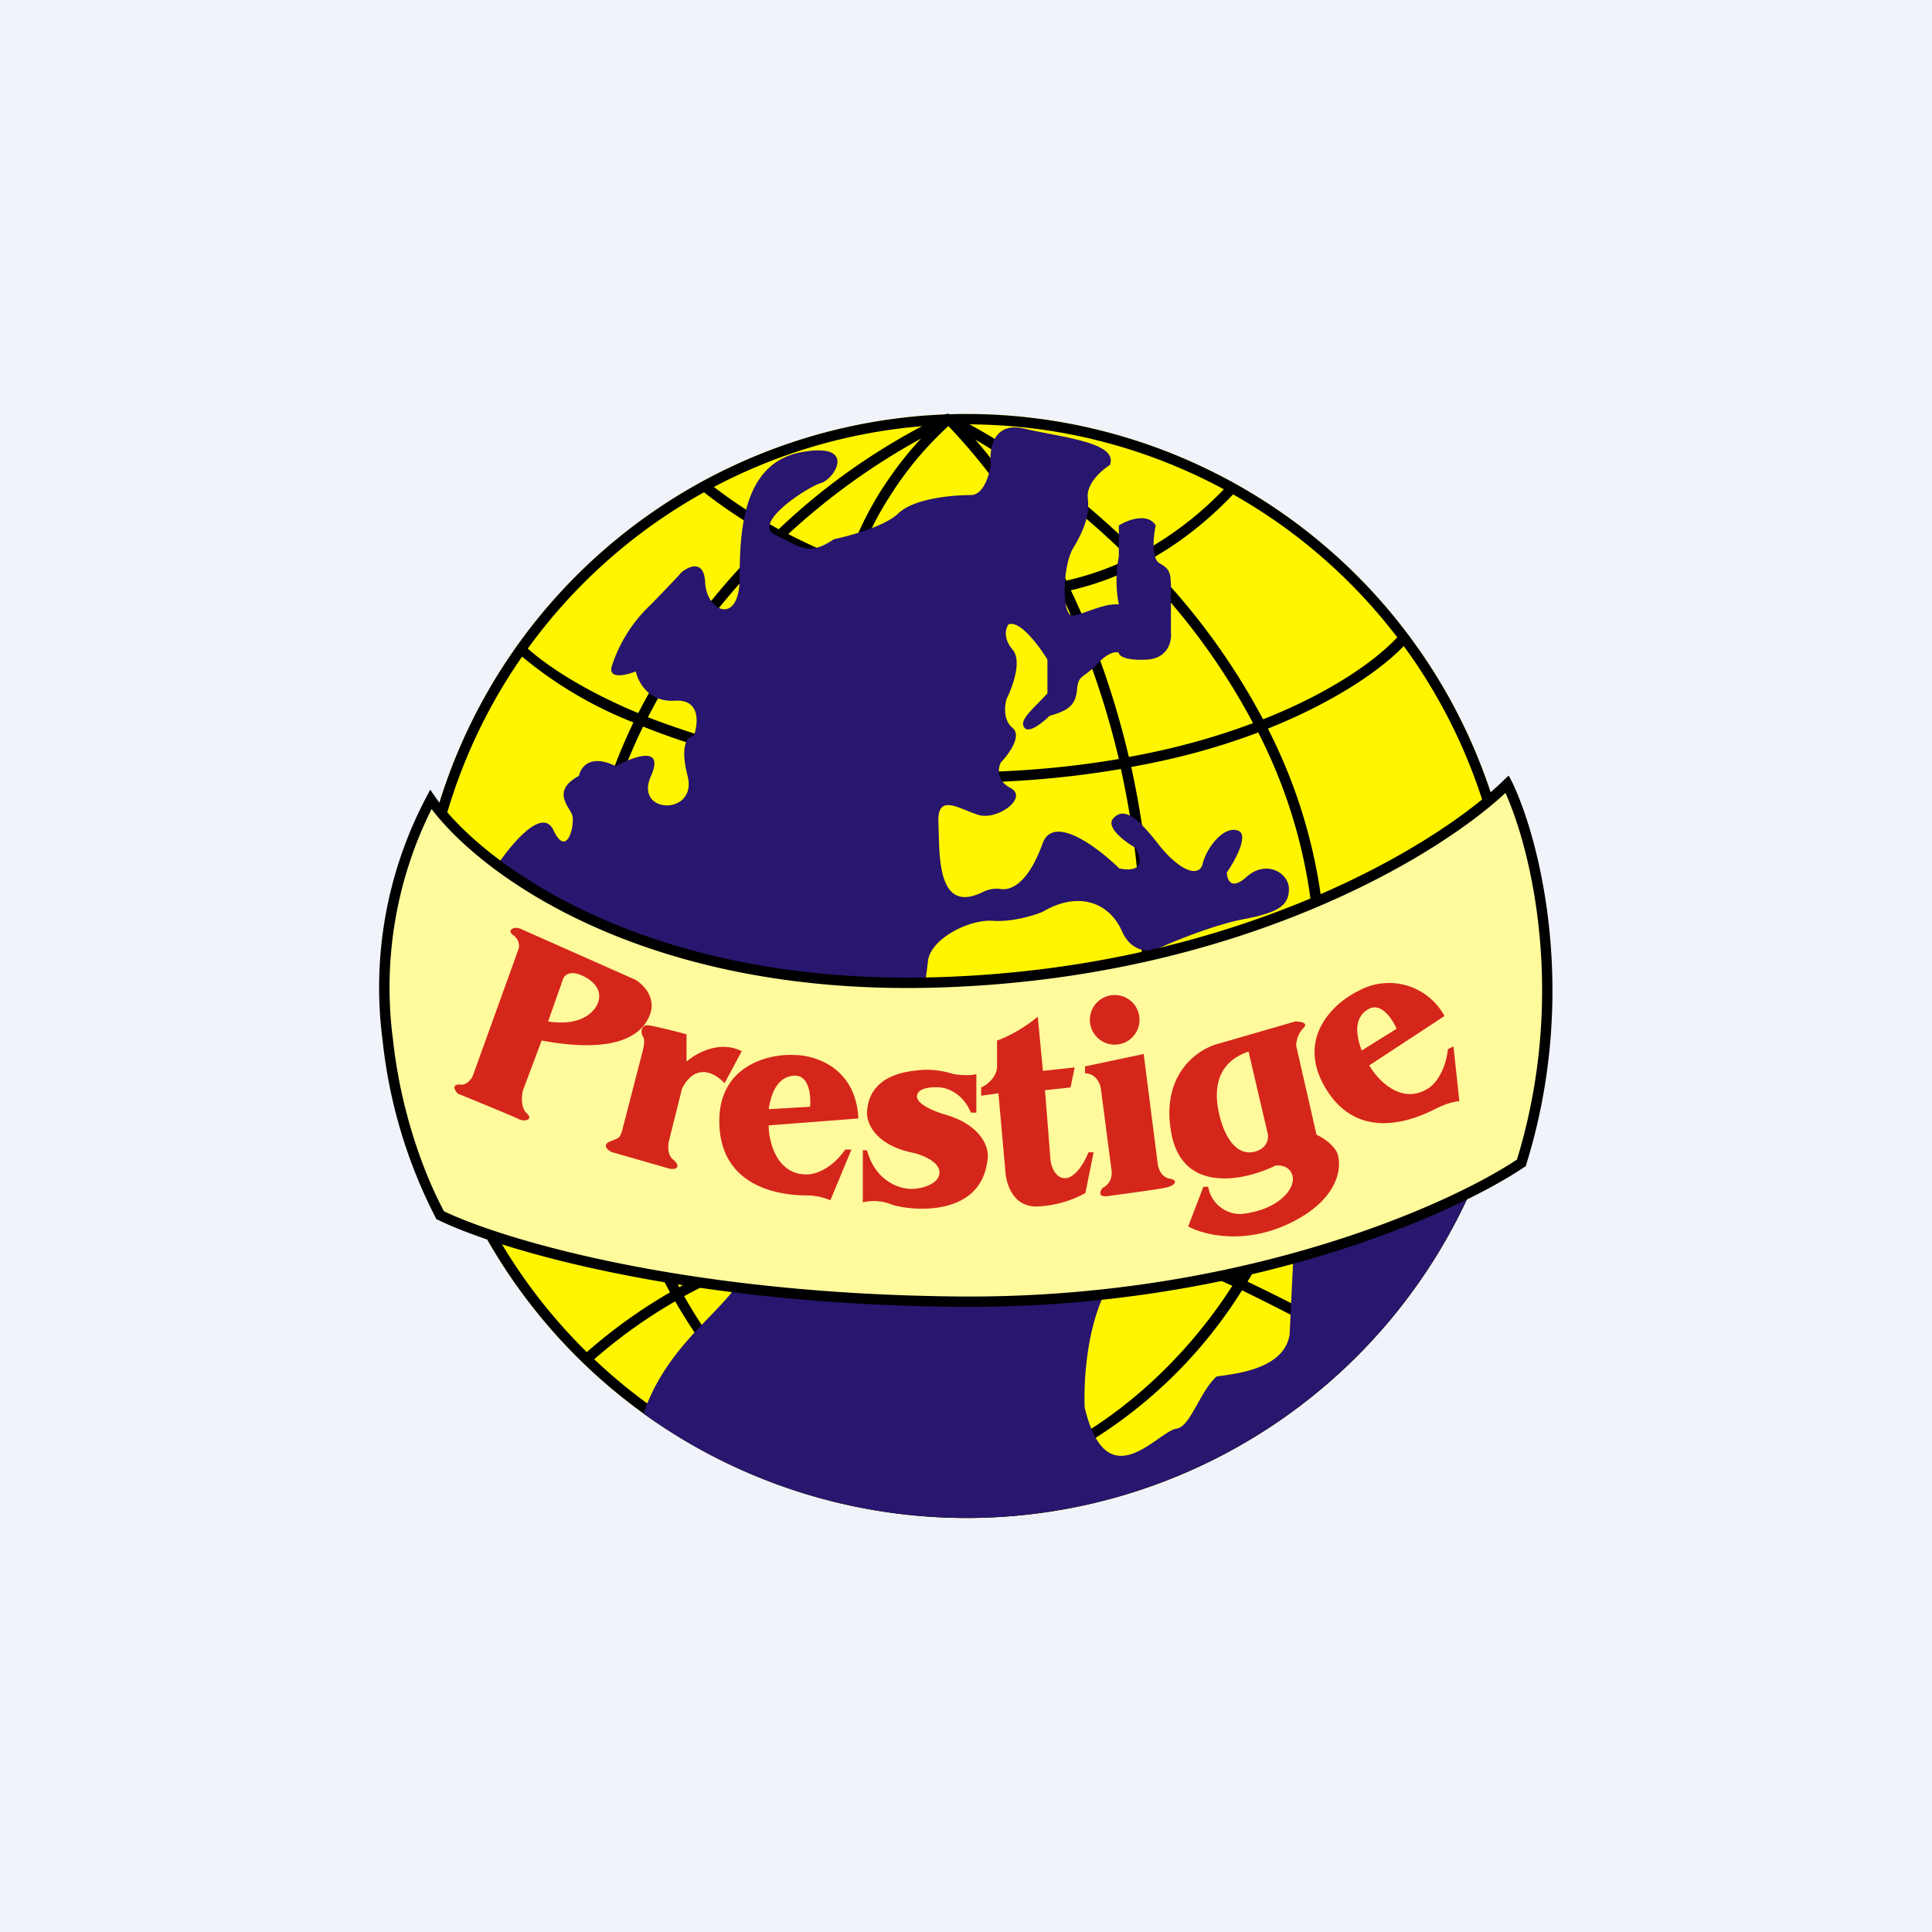 <!-- by TradingView --><svg width="56" height="56" viewBox="0 0 56 56" xmlns="http://www.w3.org/2000/svg"><path fill="#F0F3FA" d="M0 0h56v56H0z"/><path d="M44.02 28a16 16 0 1 1-32 0 16 16 0 0 1 32 0Z" fill="#FFF500"/><path fill-rule="evenodd" d="M28.02 43.7a15.7 15.7 0 1 0 0-31.4 15.7 15.7 0 0 0 0 31.4Zm0 .3a16 16 0 1 0 0-32 16 16 0 0 0 0 32Z"/><path fill-rule="evenodd" d="m27.5 12 .06.02c1.44.7 3.51 2.08 5.46 4.03a9.94 9.94 0 0 0 2.67-2.1l.22.2c-.85.93-1.75 1.62-2.67 2.12a19.46 19.46 0 0 1 3.37 4.58c2.15-.85 3.46-1.86 4-2.5l.24.2c-.58.68-1.93 1.7-4.1 2.57a15.3 15.3 0 0 1 1.64 5.8c.32 4.49-.76 7.82-2.23 10.23.57.27 1.29.63 2.15 1.08l-.14.27c-.88-.46-1.6-.82-2.17-1.1a13.6 13.6 0 0 1-5.03 4.74l-.13-.27c.99-.5 3.16-1.92 4.88-4.6-.57-.26-.95-.42-1.12-.48l.1-.29c.2.07.59.24 1.18.52 1.45-2.36 2.53-5.65 2.2-10.07a15 15 0 0 0-1.61-5.72c-1.05.4-2.27.75-3.68 1 .4 1.84.65 3.88.6 6.1h-.3c.04-2.2-.2-4.22-.6-6.04-1.24.21-2.62.36-4.15.39-4.12.1-7.38-.69-9.7-1.62a16.06 16.06 0 0 0-1.58 5.88c0 1.37.24 3.67.93 6.12.4 1.42.95 2.89 1.7 4.25.55-.31 1.15-.6 1.77-.8l.1.28c-.6.2-1.18.48-1.73.78.5.89 1.1 1.72 1.79 2.47l-.22.2c-.7-.76-1.31-1.62-1.83-2.52a14.8 14.8 0 0 0-2.56 1.87l-.2-.22a15.1 15.1 0 0 1 2.61-1.91 20.72 20.72 0 0 1-1.72-4.32c-.7-2.48-.93-4.8-.94-6.2v-.01c.16-2.24.76-4.23 1.6-5.99A11.72 11.72 0 0 1 15 18.92l.2-.21c.56.53 1.67 1.28 3.3 1.96a19.03 19.03 0 0 1 3.84-5.12c-.8-.45-1.5-.93-2.06-1.38l.19-.23c.56.45 1.27.94 2.1 1.4A18.7 18.7 0 0 1 27.43 12l.07-.01Zm-4.88 3.7a18.78 18.78 0 0 0-3.84 5.09 24.2 24.2 0 0 0 9.56 1.59c1.5-.03 2.86-.17 4.09-.38a24.06 24.06 0 0 0-1.69-4.82c-1.2.24-2.4.23-3.54.06-.84-.12-1.66-.33-2.42-.6-.1.4-.17.8-.19 1.22h-.3c.02-.46.1-.9.2-1.32-.66-.25-1.3-.53-1.87-.84Zm1.96.55a15.4 15.4 0 0 1-1.73-.77 19.43 19.43 0 0 1 3.85-2.77c-.39.41-.8.94-1.19 1.55-.37.6-.71 1.27-.93 2Zm.28.1c.75.27 1.55.48 2.38.6 1.1.16 2.23.17 3.36-.05a17.18 17.18 0 0 0-3.11-4.55 9.87 9.87 0 0 0-1.72 2.07c-.37.58-.7 1.23-.91 1.93Zm3.4-3.62c.8.92 1.77 2.31 2.65 4.1a8.68 8.68 0 0 0 1.83-.64 22.54 22.54 0 0 0-4.49-3.46Zm4.7 3.68c-.63.32-1.27.55-1.92.7.66 1.39 1.25 3 1.68 4.83 1.39-.25 2.59-.6 3.6-.98a19.17 19.17 0 0 0-3.36-4.55Z"/><path d="M16.04 24.06c-.33-.7-1.28.47-1.71 1.14 1.8 2.48 9.04 3.46 12.43 3.64.02-.12.08-.48.14-1 .09-.64 1.2-1.2 1.88-1.15.54.04 1.18-.15 1.44-.26 1.03-.61 1.93-.28 2.3.56.3.67.86.6 1.1.48.48-.22 1.64-.68 2.44-.83 1-.19 1.3-.4 1.3-.87 0-.48-.67-.86-1.23-.35-.45.4-.56.08-.57-.13.25-.36.66-1.12.31-1.22-.44-.13-.92.56-1.01.97-.1.4-.66.23-1.3-.59-.63-.81-1-1.05-1.29-.73-.23.25.33.68.64.85.37.67-.16.67-.47.6-.61-.6-1.91-1.59-2.22-.72-.4 1.1-.87 1.36-1.2 1.32a.88.88 0 0 0-.54.09c-1.35.66-1.24-1.14-1.28-2.01-.04-.88.6-.4 1.16-.23.55.17 1.46-.5.93-.78-.42-.22-.36-.58-.28-.74.23-.24.62-.77.34-1-.28-.23-.23-.66-.17-.85.17-.34.45-1.1.17-1.42-.28-.33-.2-.62-.12-.73.32-.14.89.62 1.13 1.02v.98c-.47.5-.84.79-.66 1 .14.16.54-.17.72-.35.6-.17.76-.34.8-.78.04-.43.19-.3.59-.73.31-.34.55-.36.62-.32 0 .08.16.23.8.2.63-.03.74-.54.71-.79v-1.4c-.02-.35-.04-.44-.34-.61-.23-.15-.17-.79-.1-1.09-.24-.38-.81-.16-1.07 0v.9a3.61 3.61 0 0 0 0 1.39c-.44-.04-1 .28-1.33.32-.34.04-.3-1.44 0-1.94s.49-.95.43-1.46c-.05-.42.4-.81.64-.96.26-.66-1.39-.8-2.5-1.06-.87-.2-1 .59-.95 1.01-.03.3-.2.92-.58.92-.48 0-1.63.08-2.1.53-.38.37-1.4.65-1.87.75-.74.5-.96.22-1.69-.12-.72-.33.93-1.4 1.32-1.51.4-.12 1.06-1.2-.59-.89-1.65.32-1.77 2.2-1.77 3.62s-.96 1-1 .16c-.03-.68-.47-.48-.69-.3-.06.08-.33.36-.88.93a4.21 4.21 0 0 0-1.14 1.8c-.1.38.43.25.7.14.06.3.37.9 1.13.85.75-.05.68.66.55 1.02-.16 0-.42.23-.18 1.16.3 1.16-1.57 1.12-1.06 0 .4-.9-.51-.56-1.02-.28-.74-.37-1.02.03-1.07.28-.8.43-.29.88-.2 1.12.1.23-.13 1.32-.54.45ZM42.86 33.97a16 16 0 0 1-24.21 7c1.03-2.92 3.7-3.34 3.1-5.7l10.34 2.07c-.76 1.44-.65 3.46-.65 3.46.65 2.68 2.1.7 2.66.61.4-.05.67-1.06 1.16-1.51.39-.07 1.96-.16 2.12-1.22l.12-2.48c3.52-.96 5.36-2.23 5.36-2.23Z" fill="#29166F"/><path d="M27.32 28.47c-8.74.3-13.53-3.4-14.83-5.3-2.55 4.62-.88 9.96.27 12.06 1.65.8 6.97 2.44 15.1 2.5 8.14.05 14.22-2.66 16.24-4.02 1.53-4.95.36-9.38-.41-10.98-1.82 1.8-7.63 5.45-16.37 5.74Z" fill="#FFFA9C"/><path d="m43.73 22.48.1.19c.78 1.62 1.96 6.1.41 11.08l-.01.05-.05.03c-2.04 1.38-8.15 4.1-16.32 4.05-8.15-.06-13.5-1.7-15.16-2.52l-.05-.02-.02-.04a14.56 14.56 0 0 1-1.54-5.14 11.8 11.8 0 0 1 1.27-7.06l.11-.21.14.2c1.27 1.84 6 5.53 14.7 5.23 8.7-.3 14.48-3.93 16.27-5.7l.15-.14Zm-.09.5c-2 1.87-7.77 5.35-16.32 5.64-8.5.3-13.3-3.18-14.81-5.17a11.57 11.57 0 0 0-1.12 6.68c.23 2.13.92 3.94 1.48 4.98 1.67.8 6.94 2.41 15 2.47 8.04.05 14.06-2.61 16.1-3.97 1.44-4.7.43-8.92-.33-10.62Z"/><path fill-rule="evenodd" d="m15.04 26.9 3.38 1.5c.23.14.64.54.39 1.08-.3.67-1.24 1.03-3.11.68l-.54 1.44c-.04.15-.07.5.1.66.22.2-.06.26-.22.18-.13-.07-1.23-.52-1.77-.74-.1-.1-.2-.3.12-.26.07 0 .25-.07.33-.3l1.32-3.66a.38.38 0 0 0-.16-.37c-.21-.15.03-.26.16-.2Zm.85 2.7.43-1.22c.03-.1.2-.28.58-.09.48.23.58.6.35.93-.23.31-.66.49-1.36.39Z" fill="#D5261B"/><path d="m18.64 30.42-.62 2.4c-.06.11-.01.15-.3.25s-.12.26 0 .32l1.67.48c.27.06.33-.09.12-.26-.17-.13-.15-.42-.12-.54l.38-1.52c.4-.78.99-.43 1.23-.15l.5-.93c-.64-.33-1.33.06-1.6.3v-.79c-.29-.08-.92-.24-1.1-.26-.23-.03-.24.23-.16.33.06.09.02.28 0 .37Z" fill="#D5261B"/><path fill-rule="evenodd" d="m24.68 33.32-.61 1.47a1.82 1.82 0 0 0-.74-.14c-.51-.01-2.48-.12-2.48-2.16 0-1.62 1.45-1.95 2.17-1.91.6 0 1.79.36 1.86 1.84l-2.6.2c0 .48.24 1.43 1.1 1.42.2.01.7-.12 1.12-.72h.18Zm-2.4-1.17c.05-.29.17-.92.72-.97.46-.04.51.59.48.9l-1.2.07ZM42.13 30.33l.17 1.59c-.08 0-.34.04-.71.23-.46.23-2.24 1.08-3.22-.7-.78-1.42.33-2.4.99-2.72a1.83 1.83 0 0 1 2.51.72l-2.18 1.43c.23.41.9 1.13 1.65.7.18-.08.54-.43.63-1.17l.16-.08Zm-2.66.12c-.1-.27-.3-.88.16-1.18.38-.26.73.26.85.55l-1.01.63Z" fill="#D5261B"/><path d="M28.3 31.13v1.12h-.16c-.23-.57-.7-.72-.9-.73-.21-.02-.63 0-.66.24-.03.25.54.47.83.55 1.05.31 1.25.96 1.22 1.24-.15 1.86-2.46 1.51-2.82 1.35a1.38 1.38 0 0 0-.8-.05v-1.51h.12c.25.92.97 1.13 1.3 1.12.32 0 .81-.16.8-.48 0-.31-.5-.5-.74-.56-1.12-.22-1.37-.87-1.36-1.17.05-1.12 1.2-1.21 1.64-1.24.34-.02.72.07.86.12.35.06.6.03.67 0ZM30.23 31.04l-.15-1.57c-.51.42-1 .63-1.18.69v.78c-.03.32-.32.52-.46.58v.24l.5-.07.2 2.25c.01.22.14 1.06.94 1.03a3.15 3.15 0 0 0 1.38-.39l.24-1.18h-.15c-.09.23-.34.71-.65.75-.3.03-.43-.34-.45-.52l-.16-2.03.74-.08.12-.58-.92.1ZM33.15 30.55l-1.7.36v.2c.32.01.44.3.46.45l.3 2.3c.07.34-.13.52-.25.57-.17.23.02.26.14.24.45-.06 1.42-.19 1.66-.24.31-.06.42-.22.13-.27-.23-.05-.31-.28-.33-.4l-.41-3.21Z" fill="#D5261B"/><circle cx="32.31" cy="29.56" r=".72" fill="#D5261B"/><path d="m37.57 29.6-2.28.66c-.59.16-1.67.9-1.33 2.63.35 1.73 2.14 1.32 3 .9.13-.03.42 0 .5.28.11.36-.38 1.01-1.5 1.12a.95.95 0 0 1-.94-.79h-.14l-.44 1.15c.44.24 1.65.56 3.02-.13 1.38-.7 1.44-1.62 1.3-2-.04-.1-.22-.35-.6-.53l-.59-2.58c0-.1.04-.34.2-.5.17-.16-.06-.2-.2-.2Zm-1.38.88.56 2.4c.02.13-.02.4-.37.5-.44.12-.82-.24-1.02-1-.2-.76-.12-1.58.83-1.9Z" fill="#D5261B"/></svg>